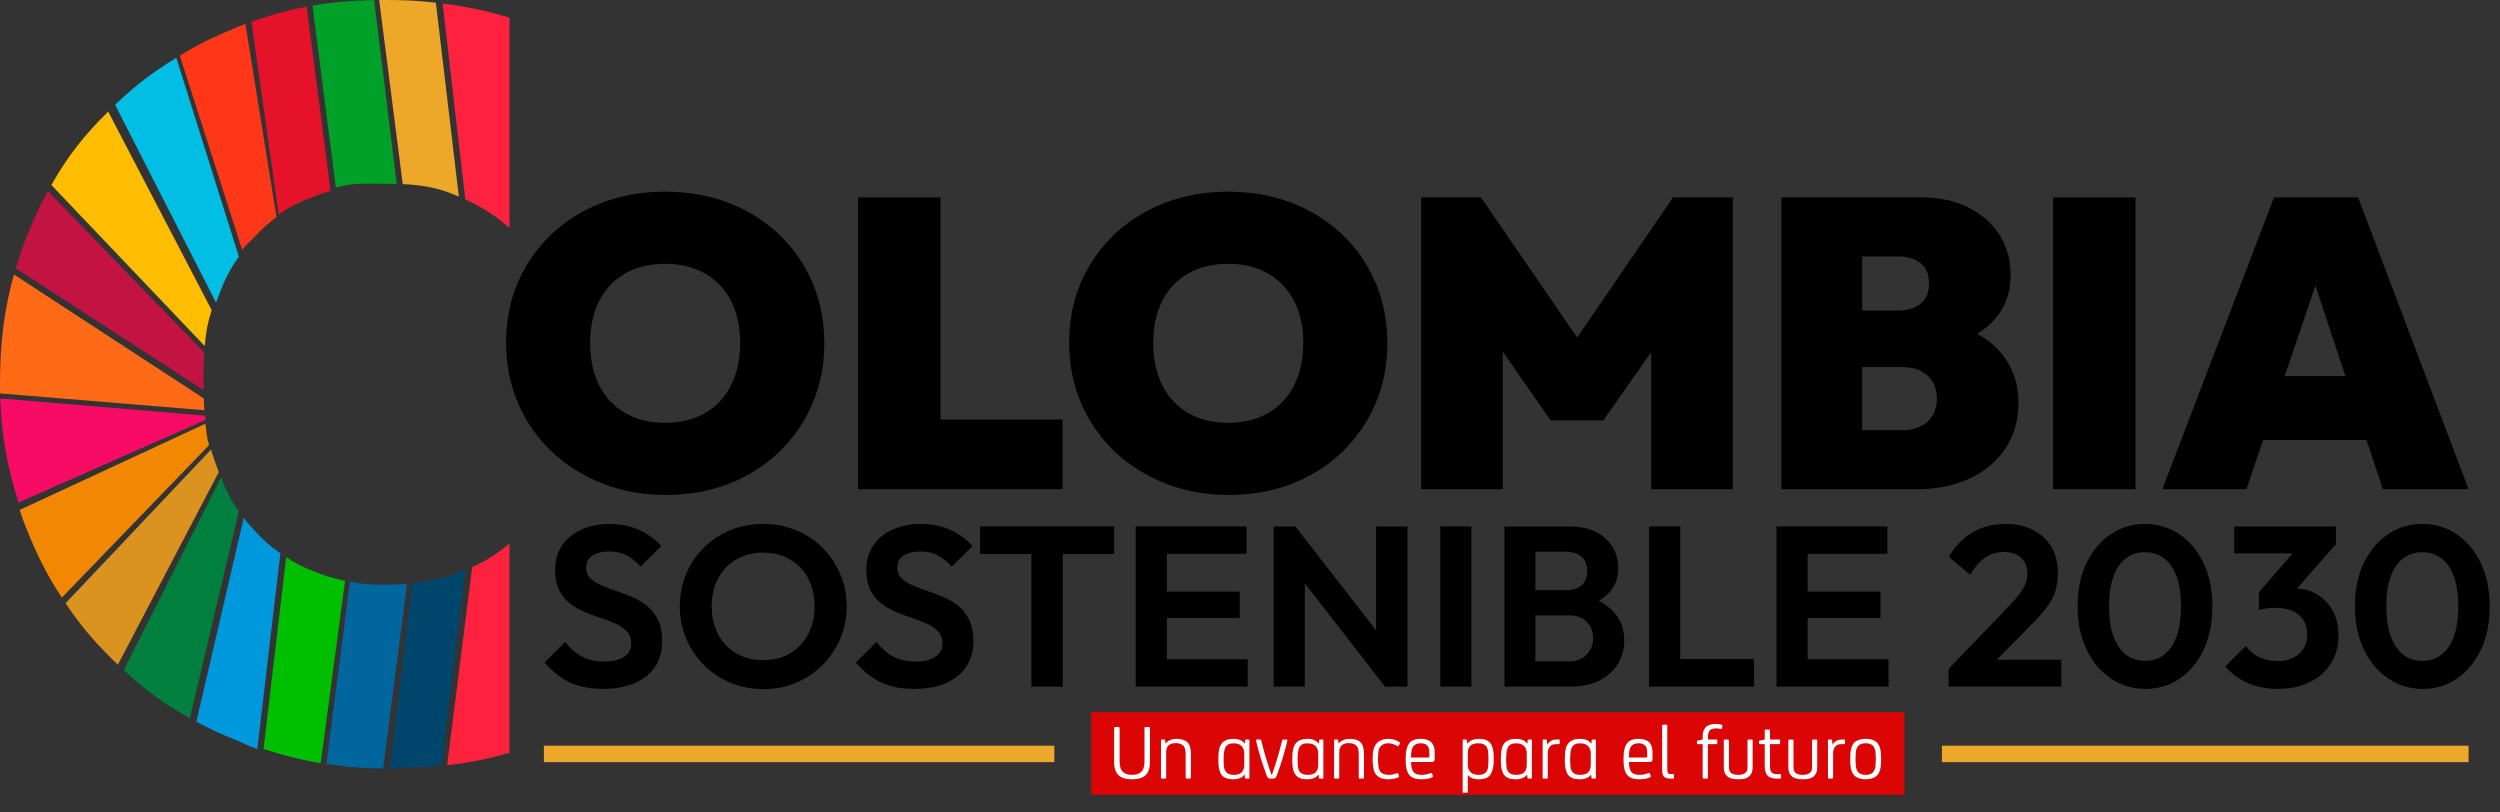<?xml version="1.0" encoding="UTF-8" standalone="no"?>
<!DOCTYPE svg PUBLIC "-//W3C//DTD SVG 1.1//EN" "http://www.w3.org/Graphics/SVG/1.1/DTD/svg11.dtd">
<svg width="100%" height="100%" viewBox="0 0 120 39" version="1.1" xmlns="http://www.w3.org/2000/svg" xmlns:xlink="http://www.w3.org/1999/xlink" xml:space="preserve" xmlns:serif="http://www.serif.com/" style="fill-rule:evenodd;clip-rule:evenodd;stroke-linejoin:round;stroke-miterlimit:2;">
    <rect x="0" y="0" width="120" height="39" fill="#333333" stroke="none"/>
    <g>
        <path d="M31.928,20.295c0.739,0 1.379,-0.157 1.92,-0.472c0.54,-0.315 0.956,-0.76 1.246,-1.338c0.29,-0.577 0.435,-1.252 0.435,-2.026c0,-0.577 -0.082,-1.098 -0.247,-1.564c-0.165,-0.465 -0.406,-0.865 -0.722,-1.2c-0.317,-0.334 -0.696,-0.59 -1.138,-0.767c-0.442,-0.177 -0.94,-0.265 -1.494,-0.265c-0.739,-0 -1.378,0.154 -1.919,0.462c-0.541,0.308 -0.956,0.747 -1.246,1.318c-0.291,0.57 -0.436,1.243 -0.436,2.016c0,0.59 0.083,1.121 0.248,1.594c0.164,0.472 0.405,0.875 0.722,1.209c0.316,0.335 0.695,0.59 1.137,0.768c0.442,0.177 0.94,0.265 1.494,0.265m0.04,3.462c-1.108,0 -2.127,-0.183 -3.057,-0.55c-0.93,-0.368 -1.741,-0.879 -2.434,-1.535c-0.692,-0.655 -1.23,-1.429 -1.612,-2.321c-0.383,-0.892 -0.574,-1.856 -0.574,-2.892c-0,-1.049 0.188,-2.013 0.564,-2.891c0.376,-0.879 0.907,-1.646 1.593,-2.302c0.685,-0.656 1.493,-1.164 2.423,-1.525c0.93,-0.36 1.949,-0.541 3.057,-0.541c1.108,0 2.127,0.181 3.057,0.541c0.93,0.361 1.738,0.869 2.424,1.525c0.686,0.656 1.217,1.426 1.593,2.311c0.376,0.886 0.564,1.853 0.564,2.902c-0,1.036 -0.188,1.997 -0.564,2.882c-0.376,0.885 -0.907,1.659 -1.593,2.321c-0.686,0.662 -1.491,1.174 -2.414,1.534c-0.923,0.361 -1.932,0.541 -3.027,0.541" style="fill:#000;fill-rule:nonzero;"/>
        <path d="M44.413,20.138l6.589,-0l-0,3.344l-6.589,-0l0,-3.344Zm-3.225,-10.662l3.957,-0l0,14.006l-3.957,-0l-0,-14.006Z" style="fill:#000;fill-rule:nonzero;"/>
        <path d="M58.956,20.295c0.739,0 1.378,-0.157 1.919,-0.472c0.541,-0.315 0.956,-0.76 1.247,-1.338c0.29,-0.577 0.435,-1.252 0.435,-2.026c0,-0.577 -0.083,-1.098 -0.247,-1.564c-0.165,-0.465 -0.406,-0.865 -0.722,-1.2c-0.317,-0.334 -0.696,-0.59 -1.138,-0.767c-0.442,-0.177 -0.94,-0.265 -1.494,-0.265c-0.739,-0 -1.379,0.154 -1.919,0.462c-0.541,0.308 -0.957,0.747 -1.247,1.318c-0.29,0.57 -0.435,1.243 -0.435,2.016c-0,0.59 0.082,1.121 0.247,1.594c0.165,0.472 0.406,0.875 0.722,1.209c0.317,0.335 0.696,0.59 1.138,0.768c0.442,0.177 0.94,0.265 1.494,0.265m0.04,3.462c-1.108,0 -2.127,-0.183 -3.057,-0.55c-0.93,-0.368 -1.742,-0.879 -2.434,-1.535c-0.693,-0.655 -1.23,-1.429 -1.613,-2.321c-0.382,-0.892 -0.573,-1.856 -0.573,-2.892c-0,-1.049 0.188,-2.013 0.564,-2.891c0.375,-0.879 0.906,-1.646 1.592,-2.302c0.686,-0.656 1.494,-1.164 2.424,-1.525c0.93,-0.36 1.949,-0.541 3.057,-0.541c1.108,0 2.127,0.181 3.057,0.541c0.93,0.361 1.738,0.869 2.424,1.525c0.685,0.656 1.217,1.426 1.592,2.311c0.376,0.886 0.564,1.853 0.564,2.902c0,1.036 -0.188,1.997 -0.564,2.882c-0.375,0.885 -0.907,1.659 -1.592,2.321c-0.686,0.662 -1.491,1.174 -2.414,1.534c-0.924,0.361 -1.933,0.541 -3.027,0.541" style="fill:#000;fill-rule:nonzero;"/>
        <path d="M68.216,23.482l-0,-14.006l2.869,-0l5.243,7.632l-1.247,0l5.224,-7.632l2.869,-0l-0,14.006l-3.918,-0l0,-7.554l0.574,0.157l-2.869,4.092l-2.532,0l-2.85,-4.092l0.554,-0.157l0,7.554l-3.917,-0Z" style="fill:#000;fill-rule:nonzero;"/>
        <path d="M88.714,23.482l-0,-2.833l2.592,0c0.501,0 0.903,-0.134 1.207,-0.403c0.303,-0.269 0.455,-0.639 0.455,-1.111c-0,-0.315 -0.069,-0.587 -0.208,-0.817c-0.138,-0.229 -0.33,-0.403 -0.574,-0.521c-0.244,-0.118 -0.537,-0.177 -0.88,-0.177l-2.592,-0l-0,-2.715l2.414,0c0.422,0 0.771,-0.105 1.048,-0.315c0.277,-0.209 0.416,-0.537 0.416,-0.983c-0,-0.446 -0.139,-0.774 -0.416,-0.984c-0.277,-0.209 -0.626,-0.314 -1.048,-0.314l-2.414,-0l-0,-2.833l3.522,-0c0.857,-0 1.605,0.161 2.246,0.482c0.639,0.321 1.137,0.761 1.493,1.318c0.356,0.557 0.535,1.197 0.535,1.918c-0,0.996 -0.357,1.81 -1.069,2.439c-0.712,0.63 -1.754,0.99 -3.126,1.082l-0.04,-1.357c1.491,0.091 2.632,0.498 3.423,1.219c0.792,0.722 1.187,1.646 1.187,2.774c0,0.813 -0.204,1.531 -0.613,2.154c-0.409,0.623 -0.979,1.108 -1.711,1.456c-0.732,0.347 -1.587,0.521 -2.563,0.521l-3.284,-0Zm-3.206,-14.006l3.879,-0l-0,14.006l-3.879,-0l0,-14.006Z" style="fill:#000;fill-rule:nonzero;"/>
        <rect x="98.547" y="9.476" width="3.957" height="14.006" style="fill:#000;"/>
        <path d="M107.273,18.053l7.875,-0l-0,3.068l-7.875,0l-0,-3.068Zm-3.482,5.429l5.362,-14.006l4.036,-0l5.303,14.006l-4.116,-0l-3.937,-11.901l1.424,-0l-4.036,11.901l-4.036,-0Z" style="fill:#000;fill-rule:nonzero;"/>
        <path d="M28.946,33.067c-0.624,0 -1.157,-0.105 -1.601,-0.317c-0.444,-0.211 -0.845,-0.528 -1.205,-0.951l0.991,-0.985c0.227,0.299 0.491,0.531 0.792,0.695c0.3,0.164 0.667,0.246 1.1,0.246c0.388,0 0.698,-0.077 0.929,-0.23c0.231,-0.153 0.347,-0.364 0.347,-0.634c-0,-0.233 -0.066,-0.423 -0.198,-0.569c-0.132,-0.146 -0.306,-0.27 -0.523,-0.372c-0.216,-0.102 -0.454,-0.195 -0.715,-0.279c-0.26,-0.083 -0.521,-0.18 -0.781,-0.289c-0.26,-0.11 -0.499,-0.247 -0.715,-0.411c-0.216,-0.164 -0.39,-0.375 -0.522,-0.634c-0.132,-0.259 -0.199,-0.585 -0.199,-0.979c0,-0.467 0.114,-0.864 0.342,-1.192c0.227,-0.328 0.539,-0.58 0.935,-0.755c0.396,-0.175 0.843,-0.262 1.342,-0.262c0.528,-0 1.004,0.098 1.43,0.295c0.425,0.197 0.774,0.452 1.045,0.766l-0.99,0.984c-0.227,-0.248 -0.46,-0.43 -0.699,-0.547c-0.238,-0.116 -0.508,-0.175 -0.808,-0.175c-0.345,0 -0.616,0.066 -0.814,0.197c-0.198,0.131 -0.297,0.321 -0.297,0.569c-0,0.211 0.066,0.383 0.198,0.514c0.132,0.131 0.306,0.244 0.522,0.339c0.217,0.095 0.455,0.186 0.715,0.273c0.261,0.088 0.521,0.186 0.781,0.296c0.261,0.109 0.499,0.251 0.715,0.426c0.217,0.175 0.391,0.399 0.523,0.673c0.132,0.273 0.198,0.611 0.198,1.012c0,0.714 -0.253,1.276 -0.759,1.684c-0.506,0.408 -1.199,0.612 -2.079,0.612" style="fill:#000;fill-rule:nonzero;"/>
        <path d="M36.624,31.689c0.499,0 0.932,-0.109 1.299,-0.328c0.366,-0.219 0.654,-0.521 0.863,-0.908c0.209,-0.386 0.314,-0.838 0.314,-1.356c-0,-0.379 -0.059,-0.725 -0.176,-1.039c-0.118,-0.313 -0.286,-0.585 -0.506,-0.815c-0.22,-0.229 -0.481,-0.406 -0.781,-0.53c-0.301,-0.124 -0.639,-0.186 -1.013,-0.186c-0.484,-0 -0.911,0.107 -1.281,0.323c-0.371,0.215 -0.66,0.515 -0.869,0.902c-0.209,0.386 -0.314,0.835 -0.314,1.345c0,0.387 0.061,0.74 0.182,1.061c0.121,0.321 0.289,0.594 0.506,0.82c0.216,0.226 0.476,0.402 0.781,0.525c0.304,0.124 0.636,0.186 0.995,0.186m0.022,1.389c-0.564,0 -1.09,-0.102 -1.578,-0.306c-0.488,-0.204 -0.913,-0.487 -1.276,-0.848c-0.363,-0.36 -0.648,-0.783 -0.853,-1.268c-0.205,-0.485 -0.308,-1.005 -0.308,-1.559c-0,-0.554 0.101,-1.07 0.303,-1.548c0.201,-0.477 0.484,-0.896 0.847,-1.257c0.363,-0.361 0.786,-0.642 1.27,-0.842c0.484,-0.201 1.009,-0.301 1.573,-0.301c0.572,-0 1.101,0.1 1.585,0.301c0.484,0.2 0.907,0.481 1.27,0.842c0.363,0.361 0.647,0.782 0.853,1.263c0.205,0.481 0.308,0.999 0.308,1.553c-0,0.554 -0.103,1.072 -0.308,1.553c-0.206,0.481 -0.49,0.903 -0.853,1.263c-0.363,0.361 -0.785,0.644 -1.265,0.848c-0.48,0.204 -1.003,0.306 -1.568,0.306" style="fill:#000;fill-rule:nonzero;"/>
        <path d="M43.885,33.067c-0.623,0 -1.157,-0.105 -1.601,-0.317c-0.443,-0.211 -0.845,-0.528 -1.204,-0.951l0.99,-0.985c0.227,0.299 0.491,0.531 0.792,0.695c0.301,0.164 0.667,0.246 1.1,0.246c0.389,0 0.699,-0.077 0.93,-0.23c0.231,-0.153 0.346,-0.364 0.346,-0.634c0,-0.233 -0.066,-0.423 -0.198,-0.569c-0.132,-0.146 -0.306,-0.27 -0.522,-0.372c-0.217,-0.102 -0.455,-0.195 -0.715,-0.279c-0.261,-0.083 -0.521,-0.18 -0.782,-0.289c-0.26,-0.11 -0.498,-0.247 -0.715,-0.411c-0.216,-0.164 -0.39,-0.375 -0.522,-0.634c-0.132,-0.259 -0.198,-0.585 -0.198,-0.979c-0,-0.467 0.113,-0.864 0.341,-1.192c0.227,-0.328 0.539,-0.58 0.935,-0.755c0.396,-0.175 0.843,-0.262 1.342,-0.262c0.528,-0 1.005,0.098 1.43,0.295c0.426,0.197 0.774,0.452 1.045,0.766l-0.99,0.984c-0.227,-0.248 -0.46,-0.43 -0.698,-0.547c-0.239,-0.116 -0.508,-0.175 -0.809,-0.175c-0.345,0 -0.616,0.066 -0.814,0.197c-0.198,0.131 -0.297,0.321 -0.297,0.569c0,0.211 0.066,0.383 0.198,0.514c0.132,0.131 0.306,0.244 0.523,0.339c0.216,0.095 0.454,0.186 0.715,0.273c0.26,0.088 0.52,0.186 0.781,0.296c0.26,0.109 0.498,0.251 0.715,0.426c0.216,0.175 0.39,0.399 0.522,0.673c0.132,0.273 0.198,0.611 0.198,1.012c0,0.714 -0.253,1.276 -0.759,1.684c-0.506,0.408 -1.199,0.612 -2.079,0.612" style="fill:#000;fill-rule:nonzero;"/>
        <path d="M49.506,25.433l1.508,0l-0,7.525l-1.508,0l0,-7.525Zm-2.464,-0.164l6.436,0l-0,1.323l-6.436,0l0,-1.323Z" style="fill:#000;fill-rule:nonzero;"/>
        <path d="M55.612,31.646l4.28,-0l-0,1.312l-4.28,0l0,-1.312Zm0,-3.249l3.895,0l-0,1.269l-3.895,-0l0,-1.269Zm0,-3.128l4.225,0l-0,1.313l-4.225,-0l0,-1.313Zm-1.1,0l1.496,0l0,7.689l-1.496,0l-0,-7.689Z" style="fill:#000;fill-rule:nonzero;"/>
        <path d="M66.481,32.958l-0.429,-1.444l0,-6.245l1.507,0l0,7.689l-1.078,0Zm0,0l-4.587,-5.906l0.286,-1.783l4.587,5.906l-0.286,1.783Zm-5.346,0l-0,-7.689l1.045,0l0.451,1.488l-0,6.201l-1.496,0Z" style="fill:#000;fill-rule:nonzero;"/>
        <rect x="69.132" y="25.269" width="1.496" height="7.689" style="fill:#000;"/>
        <path d="M73.313,32.958l-0,-1.214l2.013,0c0.359,0 0.64,-0.109 0.842,-0.328c0.201,-0.219 0.302,-0.478 0.302,-0.777c0,-0.204 -0.044,-0.39 -0.132,-0.558c-0.088,-0.167 -0.218,-0.3 -0.39,-0.399c-0.173,-0.098 -0.38,-0.147 -0.622,-0.147l-2.013,-0l-0,-1.204l1.848,0c0.308,0 0.556,-0.076 0.742,-0.229c0.188,-0.153 0.281,-0.383 0.281,-0.689c0,-0.314 -0.093,-0.547 -0.281,-0.7c-0.186,-0.153 -0.434,-0.23 -0.742,-0.23l-1.848,0l-0,-1.214l2.024,0c0.513,0 0.944,0.093 1.293,0.279c0.348,0.186 0.61,0.43 0.786,0.733c0.176,0.302 0.264,0.632 0.264,0.99c0,0.437 -0.134,0.814 -0.401,1.132c-0.268,0.317 -0.659,0.552 -1.172,0.705l0.066,-0.481c0.572,0.16 1.014,0.425 1.326,0.793c0.311,0.368 0.467,0.811 0.467,1.329c0,0.408 -0.101,0.778 -0.302,1.11c-0.202,0.332 -0.495,0.598 -0.88,0.798c-0.385,0.201 -0.853,0.301 -1.403,0.301l-2.068,0Zm-1.1,-7.689l1.485,0l-0,7.689l-1.485,0l-0,-7.689Z" style="fill:#000;fill-rule:nonzero;"/>
        <path d="M80.254,31.635l3.939,-0l-0,1.323l-3.939,0l0,-1.323Zm-1.1,-6.366l1.497,0l-0,7.689l-1.497,0l0,-7.689Z" style="fill:#000;fill-rule:nonzero;"/>
        <path d="M86.371,31.646l4.28,-0l-0,1.312l-4.28,0l0,-1.312Zm0,-3.249l3.895,0l-0,1.269l-3.895,-0l0,-1.269Zm0,-3.128l4.225,0l-0,1.313l-4.225,-0l0,-1.313Zm-1.1,0l1.496,0l0,7.689l-1.496,0l-0,-7.689Z" style="fill:#000;fill-rule:nonzero;"/>
        <path d="M93.533,32.958l-0,-0.853l1.276,-0.438l4.136,0l0,1.291l-5.412,0Zm-0,-0.853l2.915,-3.03c0.205,-0.219 0.372,-0.414 0.501,-0.585c0.128,-0.171 0.221,-0.335 0.28,-0.492c0.059,-0.157 0.088,-0.315 0.088,-0.476c0,-0.321 -0.104,-0.572 -0.313,-0.755c-0.209,-0.182 -0.479,-0.273 -0.809,-0.273c-0.337,0 -0.636,0.088 -0.897,0.263c-0.26,0.174 -0.504,0.452 -0.731,0.831l-1.023,-0.864c0.308,-0.518 0.691,-0.91 1.149,-1.176c0.459,-0.266 0.985,-0.399 1.579,-0.399c0.506,-0 0.948,0.098 1.326,0.295c0.377,0.197 0.669,0.47 0.874,0.82c0.205,0.35 0.308,0.759 0.308,1.225c0,0.314 -0.038,0.598 -0.115,0.854c-0.077,0.255 -0.206,0.508 -0.385,0.76c-0.18,0.251 -0.428,0.534 -0.743,0.847l-2.123,2.155l-1.881,-0Z" style="fill:#000;fill-rule:nonzero;"/>
        <path d="M102.961,31.722c0.352,0 0.656,-0.098 0.913,-0.295c0.256,-0.197 0.456,-0.489 0.599,-0.875c0.143,-0.387 0.215,-0.868 0.215,-1.444c-0,-0.576 -0.072,-1.057 -0.215,-1.444c-0.143,-0.386 -0.345,-0.676 -0.605,-0.869c-0.26,-0.193 -0.566,-0.29 -0.918,-0.29c-0.345,-0 -0.646,0.097 -0.903,0.29c-0.256,0.193 -0.456,0.481 -0.599,0.864c-0.143,0.383 -0.215,0.862 -0.215,1.438c0,0.584 0.072,1.068 0.215,1.455c0.143,0.386 0.343,0.678 0.599,0.875c0.257,0.197 0.562,0.295 0.914,0.295m0.022,1.346c-0.609,-0 -1.159,-0.165 -1.651,-0.493c-0.491,-0.328 -0.882,-0.791 -1.171,-1.389c-0.29,-0.598 -0.435,-1.294 -0.435,-2.089c0,-0.795 0.143,-1.487 0.429,-2.078c0.286,-0.591 0.673,-1.05 1.161,-1.378c0.488,-0.328 1.032,-0.492 1.634,-0.492c0.616,-0 1.167,0.164 1.655,0.492c0.488,0.328 0.875,0.789 1.161,1.383c0.286,0.595 0.429,1.293 0.429,2.095c0,0.795 -0.143,1.489 -0.429,2.084c-0.286,0.594 -0.671,1.053 -1.155,1.378c-0.484,0.324 -1.027,0.487 -1.628,0.487" style="fill:#000;fill-rule:nonzero;"/>
        <path d="M108.428,29.283l-0,-0.853l1.98,-2.286l1.717,-0.022l-2.047,2.33l-1.65,0.831Zm-1.188,-2.723l0,-1.291l4.885,0l-0,0.853l-1.222,0.438l-3.663,-0Zm2.09,6.507c-0.521,0 -0.997,-0.092 -1.43,-0.278c-0.433,-0.186 -0.796,-0.454 -1.089,-0.804l0.99,-0.974c0.147,0.219 0.356,0.394 0.627,0.525c0.271,0.132 0.565,0.197 0.88,0.197c0.293,0 0.546,-0.053 0.759,-0.159c0.213,-0.105 0.38,-0.255 0.501,-0.448c0.121,-0.193 0.181,-0.417 0.181,-0.673c0,-0.269 -0.06,-0.499 -0.181,-0.689c-0.121,-0.189 -0.295,-0.335 -0.523,-0.437c-0.227,-0.102 -0.498,-0.153 -0.814,-0.153c-0.139,-0 -0.282,0.009 -0.429,0.027c-0.147,0.018 -0.271,0.046 -0.374,0.082l0.66,-0.831c0.184,-0.058 0.365,-0.108 0.545,-0.148c0.179,-0.04 0.346,-0.06 0.5,-0.06c0.396,-0 0.754,0.093 1.073,0.279c0.319,0.186 0.572,0.448 0.759,0.787c0.187,0.339 0.281,0.739 0.281,1.198c-0,0.51 -0.121,0.957 -0.364,1.34c-0.241,0.383 -0.581,0.682 -1.017,0.897c-0.437,0.215 -0.948,0.322 -1.535,0.322" style="fill:#000;fill-rule:nonzero;"/>
        <path d="M116.272,31.722c0.352,0 0.656,-0.098 0.913,-0.295c0.256,-0.197 0.456,-0.489 0.599,-0.875c0.143,-0.387 0.215,-0.868 0.215,-1.444c-0,-0.576 -0.072,-1.057 -0.215,-1.444c-0.143,-0.386 -0.344,-0.676 -0.605,-0.869c-0.26,-0.193 -0.566,-0.29 -0.918,-0.29c-0.345,-0 -0.646,0.097 -0.902,0.29c-0.257,0.193 -0.457,0.481 -0.6,0.864c-0.143,0.383 -0.214,0.862 -0.214,1.438c-0,0.584 0.071,1.068 0.214,1.455c0.143,0.386 0.343,0.678 0.6,0.875c0.256,0.197 0.561,0.295 0.913,0.295m0.022,1.346c-0.609,-0 -1.159,-0.165 -1.65,-0.493c-0.492,-0.328 -0.882,-0.791 -1.172,-1.389c-0.29,-0.598 -0.435,-1.294 -0.435,-2.089c0,-0.795 0.144,-1.487 0.429,-2.078c0.287,-0.591 0.673,-1.05 1.161,-1.378c0.488,-0.328 1.032,-0.492 1.634,-0.492c0.616,-0 1.168,0.164 1.655,0.492c0.488,0.328 0.875,0.789 1.161,1.383c0.286,0.595 0.429,1.293 0.429,2.095c0,0.795 -0.143,1.489 -0.429,2.084c-0.286,0.594 -0.671,1.053 -1.155,1.378c-0.484,0.324 -1.027,0.487 -1.628,0.487" style="fill:#000;fill-rule:nonzero;"/>
        <path d="M22.334,9.572c0.795,0.36 1.499,0.817 2.12,1.369l-0,-10.092c-1.025,-0.314 -2.094,-0.541 -3.207,-0.681l1.087,9.404Z" style="fill:#ff223f;fill-rule:nonzero;"/>
        <path d="M19.043,8.827c0.099,0.002 0.195,0.006 0.289,0.01l-1.132,-8.835c0.094,-0.001 0.187,-0.002 0.281,-0.002c0.893,0 1.598,0.031 2.44,0.13l1.105,9.311c-0.873,-0.399 -1.669,-0.556 -2.694,-0.604" style="fill:#eda829;fill-rule:nonzero;"/>
        <path d="M11.626,11.995c0.187,-0.26 0.37,-0.386 0.584,-0.619c0.326,-0.355 0.679,-0.674 1.061,-0.958l-1.491,-9.269c-0.287,0.104 -0.287,0.111 -0.576,0.23c-0.966,0.398 -1.712,0.76 -2.574,1.292l2.996,9.324Z" style="fill:#ff3618;fill-rule:nonzero;"/>
        <path d="M10.371,14.53c0.039,-0.125 -0,-0 0.044,-0.122c0.311,-0.856 0.566,-1.414 1.051,-2.087l-3.004,-9.548c-1.131,0.698 -1.986,1.332 -2.936,2.26l4.845,9.497Z" style="fill:#00bee4;fill-rule:nonzero;"/>
        <path d="M9.828,16.611c0.05,-0.651 0.137,-1.114 0.332,-1.724l-4.966,-9.531c-1.138,1.112 -1.972,2.179 -2.728,3.525l7.362,7.73Z" style="fill:#ffbd00;fill-rule:nonzero;"/>
        <path d="M9.77,18.726c-0.005,-0.164 -0.002,-0.166 -0.002,-0.334c-0,-0.581 -0.003,-0.957 0.037,-1.47l-7.502,-7.751c-0.357,0.636 -0.587,1.136 -0.889,1.855c-0.273,0.649 -0.454,1.173 -0.648,1.859l9.004,5.841Z" style="fill:#c21343;fill-rule:nonzero;"/>
        <path d="M9.813,19.69c-0.026,-0.26 -0.018,-0.273 -0.028,-0.563l-9.113,-5.948c-0.475,1.678 -0.671,3.316 -0.671,5.213c0,0.247 -0.004,0.248 0.004,0.492l9.808,0.806Z" style="fill:#ff6a17;fill-rule:nonzero;"/>
        <path d="M9.86,20.157c-0.013,-0.101 -0.011,-0.103 -0.022,-0.207l-9.825,-0.823c0.062,1.822 0.355,3.359 0.878,4.993l8.969,-3.963Z" style="fill:#f80b65;fill-rule:nonzero;"/>
        <path d="M10.036,21.367c-0.119,-0.394 -0.117,-0.574 -0.176,-1.029l-8.915,4.138c0.154,0.482 0.275,0.792 0.469,1.257c0.459,1.099 0.918,1.993 1.555,2.953l7.067,-7.319Z" style="fill:#f28704;fill-rule:nonzero;"/>
        <path d="M10.502,22.659c-0.046,-0.114 -0.044,-0.116 -0.087,-0.233c-0.108,-0.297 -0.204,-0.572 -0.287,-0.846l-6.981,7.375c0.67,1.009 1.349,1.809 2.216,2.666c0.146,0.144 0.144,0.147 0.294,0.285l4.845,-9.247Z" style="fill:#db931f;fill-rule:nonzero;"/>
        <path d="M11.466,24.534c-0.39,-0.528 -0.576,-0.914 -0.859,-1.616l-4.669,9.246c1.049,0.968 1.965,1.649 3.178,2.309l2.35,-9.939Z" style="fill:#007f3e;fill-rule:nonzero;"/>
        <path d="M13.458,26.555c-0.499,-0.338 -0.837,-0.649 -1.248,-1.098c-0.224,-0.243 -0.323,-0.35 -0.51,-0.603l-2.275,9.787c0.626,0.341 1.152,0.578 1.852,0.864c0.398,0.163 0.666,0.311 1.076,0.445l1.105,-9.395Z" style="fill:#0098dc;fill-rule:nonzero;"/>
        <path d="M21.463,36.73c1.107,-0.122 1.987,-0.309 2.991,-0.597l-0,-10.042c-0.587,0.486 -1.08,0.815 -1.788,1.125l-1.203,9.514Z" style="fill:#ff223f;fill-rule:nonzero;"/>
        <path d="M22.334,27.361c-0.179,0.077 0.061,-0.025 0,0c-0.813,0.337 -1.575,0.538 -2.546,0.632l-1.075,8.889c0.923,-0 1.662,-0.063 2.479,-0.152l1.142,-9.369Z" style="fill:#00466c;fill-rule:nonzero;"/>
        <path d="M19.546,28.017c-0.38,0.037 -0.661,0.045 -1.065,0.045c-0.668,0 -1.073,-0.017 -1.685,-0.14l-1.128,8.741c0.975,0.156 1.644,0.219 2.721,0.219l1.157,-8.865Z" style="fill:#00669d;fill-rule:nonzero;"/>
        <path d="M16.562,27.878c-0.557,-0.113 -1.09,-0.276 -1.599,-0.492c-0.496,-0.208 -0.797,-0.352 -1.227,-0.643l-1.087,9.207c0.952,0.31 1.772,0.523 2.746,0.678l1.167,-8.75Z" style="fill:#00be00;fill-rule:nonzero;"/>
        <path d="M14.72,0.319c-0.906,0.171 -1.779,0.414 -2.652,0.727l1.309,9.252c0.514,-0.381 0.972,-0.577 1.586,-0.827c0.293,-0.119 0.593,-0.221 0.902,-0.308l-1.145,-8.844" style="fill:#e61229;fill-rule:nonzero;"/>
        <path d="M14.999,0.268l1.12,8.73c0.817,-0.228 1.435,-0.178 2.362,-0.178c0.196,-0 0.383,0.002 0.562,0.007l-1.085,-8.821c-1.048,0.014 -2.023,0.101 -2.959,0.262" style="fill:#00a129;fill-rule:nonzero;"/>
        <rect x="26.107" y="35.794" width="24.5" height="0.789" style="fill:#eda829;"/>
        <rect x="93.211" y="35.794" width="25.281" height="0.789" style="fill:#eda829;"/>
        <rect x="52.376" y="34.184" width="39.034" height="3.97" style="fill:#db0505;"/>
        <path d="M55.198,36.569c0,0.142 -0.016,0.265 -0.049,0.37c-0.032,0.107 -0.085,0.195 -0.158,0.265c-0.07,0.067 -0.157,0.118 -0.262,0.153c-0.106,0.032 -0.236,0.049 -0.391,0.049c-0.155,-0 -0.286,-0.017 -0.391,-0.049c-0.105,-0.035 -0.193,-0.086 -0.263,-0.153c-0.07,-0.07 -0.122,-0.158 -0.157,-0.265c-0.033,-0.105 -0.049,-0.228 -0.049,-0.37l-0,-1.606c-0,-0.022 0.005,-0.038 0.015,-0.048c0.012,-0.013 0.027,-0.019 0.045,-0.019l0.143,0c0.017,0 0.032,0.006 0.045,0.019c0.01,0.01 0.015,0.026 0.015,0.048l-0,1.591c-0,0.102 0.011,0.193 0.034,0.273c0.019,0.08 0.053,0.147 0.101,0.202c0.047,0.052 0.11,0.093 0.188,0.123c0.075,0.027 0.166,0.041 0.274,0.041c0.108,-0 0.199,-0.014 0.274,-0.041c0.078,-0.03 0.14,-0.071 0.188,-0.123c0.047,-0.055 0.081,-0.122 0.101,-0.202c0.023,-0.08 0.034,-0.171 0.034,-0.273l0,-1.591c0,-0.022 0.005,-0.038 0.015,-0.048c0.013,-0.013 0.028,-0.019 0.045,-0.019l0.143,0c0.017,0 0.032,0.006 0.045,0.019c0.01,0.01 0.015,0.026 0.015,0.048l0,1.606Z" style="fill:#fff;fill-rule:nonzero;"/>
        <path d="M57.14,37.361c-0.013,0.007 -0.03,0.011 -0.053,0.011l-0.108,0c-0.031,0 -0.049,-0.004 -0.057,-0.011c-0.007,-0.01 -0.011,-0.027 -0.011,-0.052l-0,-1.117c-0,-0.117 -0.013,-0.212 -0.038,-0.284c-0.027,-0.07 -0.074,-0.124 -0.139,-0.164c-0.037,-0.023 -0.081,-0.041 -0.131,-0.056c-0.053,-0.013 -0.113,-0.019 -0.18,-0.019c-0.088,0 -0.163,0.014 -0.226,0.041c-0.065,0.028 -0.115,0.067 -0.15,0.12c-0.025,0.035 -0.043,0.074 -0.053,0.119c-0.012,0.043 -0.018,0.102 -0.018,0.179l-0,1.188c-0,0.02 -0.005,0.035 -0.015,0.045c-0.013,0.007 -0.03,0.011 -0.053,0.011l-0.12,0c-0.023,0 -0.039,-0.004 -0.049,-0.011c-0.008,-0.01 -0.011,-0.025 -0.011,-0.045l-0,-1.774c-0,-0.015 0.002,-0.026 0.007,-0.033c0.008,-0.008 0.018,-0.012 0.03,-0.012l0.117,0c0.015,0 0.025,0.004 0.03,0.012c0.007,0.005 0.012,0.016 0.015,0.033c0.01,0.075 0.016,0.125 0.019,0.15l0.007,-0c0.018,-0.028 0.04,-0.054 0.068,-0.079c0.027,-0.025 0.057,-0.046 0.09,-0.063c0.05,-0.03 0.106,-0.051 0.169,-0.064c0.062,-0.015 0.126,-0.022 0.191,-0.022c0.146,-0 0.268,0.021 0.369,0.063c0.102,0.043 0.179,0.107 0.229,0.194c0.035,0.058 0.058,0.127 0.071,0.21c0.015,0.082 0.023,0.176 0.023,0.283l-0,1.095c-0,0.025 -0.008,0.042 -0.023,0.052" style="fill:#fff;fill-rule:nonzero;"/>
        <path d="M59.724,36.711l0,-0.541c0,-0.157 -0.044,-0.278 -0.131,-0.363c-0.085,-0.084 -0.208,-0.127 -0.368,-0.127l-0.012,0c-0.082,0 -0.15,0.009 -0.202,0.027c-0.053,0.017 -0.098,0.046 -0.136,0.085c-0.047,0.053 -0.082,0.129 -0.105,0.228c-0.022,0.097 -0.034,0.224 -0.034,0.381l0,0.116c0,0.132 0.008,0.241 0.023,0.329c0.015,0.087 0.046,0.159 0.094,0.216c0.037,0.042 0.086,0.075 0.146,0.097c0.058,0.023 0.132,0.034 0.222,0.034c0.18,-0 0.309,-0.043 0.387,-0.127c0.077,-0.085 0.116,-0.203 0.116,-0.355m0.248,-1.161l0,1.781c0,0.012 -0.002,0.022 -0.007,0.03c-0.008,0.007 -0.018,0.011 -0.03,0.011l-0.132,0c-0.017,0 -0.03,-0.002 -0.037,-0.007c-0.008,-0.008 -0.012,-0.018 -0.012,-0.03c-0.002,-0.035 -0.005,-0.087 -0.007,-0.157l-0.004,-0c-0.05,0.07 -0.121,0.124 -0.214,0.164c-0.093,0.042 -0.208,0.064 -0.346,0.064c-0.253,-0 -0.433,-0.069 -0.541,-0.206c-0.107,-0.139 -0.161,-0.356 -0.161,-0.65l-0,-0.183c-0,-0.338 0.06,-0.573 0.18,-0.705c0.12,-0.132 0.307,-0.198 0.56,-0.198c0.123,-0 0.226,0.02 0.312,0.06c0.087,0.037 0.157,0.094 0.21,0.171l0.007,0c0.005,-0.035 0.012,-0.084 0.019,-0.149c0.003,-0.018 0.009,-0.03 0.019,-0.037c0.008,-0.008 0.02,-0.012 0.038,-0.012l0.094,0c0.02,0 0.033,0.004 0.041,0.012c0.007,0.005 0.011,0.018 0.011,0.041" style="fill:#fff;fill-rule:nonzero;"/>
        <path d="M60.971,37.372c-0.045,0 -0.079,-0.01 -0.101,-0.03c-0.025,-0.022 -0.048,-0.061 -0.068,-0.116c-0.1,-0.266 -0.193,-0.536 -0.278,-0.81c-0.087,-0.276 -0.165,-0.564 -0.233,-0.863c-0.002,-0.007 -0.003,-0.012 -0.003,-0.015c-0,-0.012 0.003,-0.021 0.011,-0.026c0.008,-0.01 0.019,-0.015 0.034,-0.015l0.146,0c0.018,0 0.032,0.004 0.042,0.012c0.01,0.005 0.016,0.017 0.018,0.037c0.063,0.256 0.133,0.517 0.211,0.78c0.077,0.262 0.169,0.546 0.274,0.852l0.034,-0c0.107,-0.306 0.199,-0.59 0.274,-0.852c0.078,-0.263 0.148,-0.524 0.21,-0.78c0.005,-0.02 0.013,-0.032 0.023,-0.037c0.01,-0.008 0.024,-0.012 0.041,-0.012l0.147,0c0.012,0 0.023,0.005 0.033,0.015c0.005,0.005 0.008,0.014 0.008,0.026l-0,0.015c-0.07,0.299 -0.148,0.587 -0.233,0.863c-0.085,0.274 -0.178,0.544 -0.278,0.81c-0.022,0.055 -0.045,0.094 -0.067,0.116c-0.026,0.02 -0.059,0.03 -0.102,0.03l-0.143,0Z" style="fill:#fff;fill-rule:nonzero;"/>
        <path d="M63.274,36.711l-0,-0.541c-0,-0.157 -0.044,-0.278 -0.132,-0.363c-0.085,-0.084 -0.207,-0.127 -0.368,-0.127l-0.011,0c-0.083,0 -0.15,0.009 -0.203,0.027c-0.052,0.017 -0.097,0.046 -0.135,0.085c-0.048,0.053 -0.083,0.129 -0.105,0.228c-0.023,0.097 -0.034,0.224 -0.034,0.381l-0,0.116c-0,0.132 0.007,0.241 0.023,0.329c0.014,0.087 0.046,0.159 0.093,0.216c0.038,0.042 0.087,0.075 0.147,0.097c0.057,0.023 0.131,0.034 0.222,0.034c0.18,-0 0.309,-0.043 0.386,-0.127c0.078,-0.085 0.117,-0.203 0.117,-0.355m0.248,-1.161l-0,1.781c-0,0.012 -0.003,0.022 -0.008,0.03c-0.007,0.007 -0.017,0.011 -0.03,0.011l-0.131,0c-0.018,0 -0.03,-0.002 -0.038,-0.007c-0.007,-0.008 -0.011,-0.018 -0.011,-0.03c-0.003,-0.035 -0.005,-0.087 -0.008,-0.157l-0.003,-0c-0.051,0.07 -0.122,0.124 -0.214,0.164c-0.093,0.042 -0.208,0.064 -0.346,0.064c-0.253,-0 -0.433,-0.069 -0.541,-0.206c-0.108,-0.139 -0.161,-0.356 -0.161,-0.65l-0,-0.183c-0,-0.338 0.06,-0.573 0.18,-0.705c0.12,-0.132 0.307,-0.198 0.56,-0.198c0.122,-0 0.226,0.02 0.311,0.06c0.088,0.037 0.158,0.094 0.211,0.171l0.007,0c0.005,-0.035 0.011,-0.084 0.019,-0.149c0.002,-0.018 0.009,-0.03 0.019,-0.037c0.007,-0.008 0.02,-0.012 0.037,-0.012l0.094,0c0.02,0 0.034,0.004 0.042,0.012c0.007,0.005 0.011,0.018 0.011,0.041" style="fill:#fff;fill-rule:nonzero;"/>
        <path d="M65.449,37.361c-0.013,0.007 -0.03,0.011 -0.053,0.011l-0.109,0c-0.03,0 -0.049,-0.004 -0.056,-0.011c-0.008,-0.01 -0.011,-0.027 -0.011,-0.052l-0,-1.117c-0,-0.117 -0.013,-0.212 -0.038,-0.284c-0.028,-0.07 -0.074,-0.124 -0.139,-0.164c-0.038,-0.023 -0.081,-0.041 -0.131,-0.056c-0.053,-0.013 -0.113,-0.019 -0.181,-0.019c-0.087,0 -0.163,0.014 -0.225,0.041c-0.065,0.028 -0.115,0.067 -0.15,0.12c-0.025,0.035 -0.043,0.074 -0.053,0.119c-0.013,0.043 -0.019,0.102 -0.019,0.179l0,1.188c0,0.02 -0.005,0.035 -0.015,0.045c-0.012,0.007 -0.03,0.011 -0.052,0.011l-0.121,0c-0.022,0 -0.038,-0.004 -0.048,-0.011c-0.008,-0.01 -0.012,-0.025 -0.012,-0.045l0,-1.774c0,-0.015 0.003,-0.026 0.008,-0.033c0.007,-0.008 0.017,-0.012 0.03,-0.012l0.116,0c0.015,0 0.025,0.004 0.03,0.012c0.008,0.005 0.013,0.016 0.015,0.033c0.01,0.075 0.017,0.125 0.019,0.15l0.008,-0c0.017,-0.028 0.04,-0.054 0.067,-0.079c0.028,-0.025 0.058,-0.046 0.091,-0.063c0.049,-0.03 0.106,-0.051 0.168,-0.064c0.063,-0.015 0.127,-0.022 0.192,-0.022c0.145,-0 0.268,0.021 0.368,0.063c0.103,0.043 0.179,0.107 0.229,0.194c0.035,0.058 0.059,0.127 0.072,0.21c0.015,0.082 0.022,0.176 0.022,0.283l0,1.095c0,0.025 -0.007,0.042 -0.022,0.052" style="fill:#fff;fill-rule:nonzero;"/>
        <path d="M67.146,37.234c0.008,0.025 0.008,0.044 0,0.056c-0.005,0.012 -0.026,0.026 -0.063,0.041c-0.053,0.02 -0.12,0.037 -0.203,0.052c-0.083,0.015 -0.162,0.023 -0.237,0.023c-0.123,-0 -0.228,-0.014 -0.315,-0.041c-0.085,-0.028 -0.158,-0.069 -0.218,-0.124c-0.085,-0.077 -0.144,-0.18 -0.177,-0.31c-0.03,-0.127 -0.045,-0.276 -0.045,-0.448l0,-0.123c0,-0.179 0.02,-0.326 0.06,-0.441c0.038,-0.117 0.097,-0.211 0.177,-0.283c0.055,-0.053 0.126,-0.094 0.214,-0.124c0.087,-0.032 0.189,-0.048 0.304,-0.048c0.105,-0 0.209,0.017 0.312,0.052c0.1,0.032 0.179,0.071 0.237,0.116c0.007,0.005 0.012,0.014 0.015,0.026l-0,0.004c-0,0.01 -0.004,0.02 -0.012,0.03c-0.027,0.049 -0.049,0.085 -0.064,0.108c-0.007,0.015 -0.016,0.022 -0.026,0.022c-0.01,0 -0.024,-0.005 -0.041,-0.015c-0.068,-0.042 -0.138,-0.074 -0.211,-0.097c-0.072,-0.022 -0.142,-0.033 -0.21,-0.033c-0.072,-0 -0.138,0.01 -0.195,0.03c-0.058,0.019 -0.108,0.049 -0.15,0.089c-0.076,0.072 -0.119,0.163 -0.132,0.273c-0.015,0.112 -0.022,0.22 -0.022,0.325l-0,0.063c-0,0.147 0.008,0.268 0.026,0.362c0.017,0.095 0.049,0.171 0.094,0.228c0.042,0.052 0.097,0.09 0.165,0.112c0.068,0.023 0.143,0.034 0.225,0.034c0.065,-0 0.129,-0.006 0.192,-0.019c0.06,-0.012 0.12,-0.031 0.18,-0.056c0.025,-0.007 0.045,-0.01 0.06,-0.007c0.015,0.005 0.027,0.017 0.034,0.037c0.013,0.037 0.021,0.066 0.026,0.086" style="fill:#fff;fill-rule:nonzero;"/>
        <path d="M67.841,35.819c-0.075,0.092 -0.112,0.272 -0.112,0.541l0.826,0c0.02,0 0.034,-0.004 0.041,-0.011c0.008,-0.005 0.012,-0.021 0.012,-0.049l-0,-0.145c-0,-0.09 -0.007,-0.162 -0.019,-0.217c-0.013,-0.052 -0.035,-0.098 -0.068,-0.138c-0.032,-0.04 -0.075,-0.07 -0.128,-0.09c-0.052,-0.022 -0.116,-0.033 -0.191,-0.033c-0.165,-0 -0.285,0.047 -0.361,0.142m1.022,0.612c0,0.055 -0.01,0.092 -0.03,0.112c-0.023,0.022 -0.06,0.034 -0.113,0.034l-0.991,-0c0.007,0.229 0.047,0.389 0.12,0.481c0.075,0.09 0.203,0.135 0.383,0.135c0.073,-0 0.145,-0.006 0.218,-0.019c0.072,-0.015 0.14,-0.035 0.203,-0.06c0.025,-0.007 0.046,-0.01 0.064,-0.007c0.015,0.005 0.025,0.017 0.03,0.037c0.012,0.038 0.021,0.066 0.026,0.086c0.005,0.02 0.005,0.037 -0,0.052c-0.005,0.015 -0.033,0.033 -0.083,0.053c-0.067,0.025 -0.139,0.042 -0.214,0.052c-0.077,0.012 -0.159,0.019 -0.244,0.019c-0.285,-0 -0.483,-0.073 -0.593,-0.217c-0.111,-0.144 -0.166,-0.37 -0.166,-0.676l0,-0.153c0,-0.301 0.054,-0.525 0.162,-0.672c0.105,-0.15 0.293,-0.224 0.563,-0.224c0.11,-0 0.207,0.013 0.289,0.041c0.083,0.025 0.152,0.063 0.207,0.116c0.058,0.054 0.1,0.122 0.128,0.201c0.027,0.077 0.041,0.176 0.041,0.295l0,0.314Z" style="fill:#fff;fill-rule:nonzero;"/>
        <path d="M70.572,35.804c-0.078,0.084 -0.116,0.203 -0.116,0.354l-0,0.542c-0,0.164 0.045,0.287 0.135,0.37c0.093,0.082 0.218,0.123 0.376,0.123c0.09,-0 0.165,-0.011 0.225,-0.034c0.058,-0.02 0.108,-0.056 0.15,-0.108c0.043,-0.055 0.07,-0.125 0.083,-0.209c0.012,-0.085 0.019,-0.198 0.019,-0.34l-0,-0.146c-0,-0.132 -0.008,-0.242 -0.023,-0.332c-0.015,-0.087 -0.046,-0.159 -0.094,-0.217c-0.037,-0.042 -0.086,-0.074 -0.146,-0.097c-0.058,-0.022 -0.132,-0.033 -0.222,-0.033c-0.18,-0 -0.309,0.042 -0.387,0.127m0.083,1.546c-0.08,-0.035 -0.144,-0.084 -0.192,-0.146l-0.007,-0l-0,0.803c-0,0.012 -0.003,0.022 -0.008,0.03c-0.007,0.007 -0.017,0.011 -0.03,0.011l-0.173,-0c-0.015,-0 -0.025,-0.004 -0.03,-0.011c-0.005,-0.008 -0.007,-0.018 -0.007,-0.03l-0,-2.465c-0,-0.015 0.002,-0.026 0.007,-0.033c0.005,-0.008 0.015,-0.012 0.03,-0.012l0.117,0c0.012,0 0.022,0.004 0.03,0.012c0.007,0.005 0.012,0.016 0.015,0.033c0.01,0.075 0.017,0.125 0.022,0.15l0.008,-0c0.05,-0.068 0.121,-0.122 0.214,-0.165c0.093,-0.042 0.208,-0.063 0.346,-0.063c0.253,-0 0.433,0.07 0.54,0.209c0.108,0.137 0.162,0.352 0.162,0.646l-0,0.202c-0,0.273 -0.05,0.49 -0.15,0.649c-0.098,0.157 -0.285,0.236 -0.56,0.236c-0.145,-0 -0.257,-0.019 -0.334,-0.056" style="fill:#fff;fill-rule:nonzero;"/>
        <path d="M73.284,36.711l0,-0.541c0,-0.157 -0.044,-0.278 -0.131,-0.363c-0.086,-0.084 -0.208,-0.127 -0.368,-0.127l-0.012,0c-0.083,0 -0.15,0.009 -0.203,0.027c-0.052,0.017 -0.097,0.046 -0.135,0.085c-0.047,0.053 -0.082,0.129 -0.105,0.228c-0.023,0.097 -0.034,0.224 -0.034,0.381l0,0.116c0,0.132 0.008,0.241 0.023,0.329c0.015,0.087 0.046,0.159 0.094,0.216c0.037,0.042 0.086,0.075 0.146,0.097c0.058,0.023 0.131,0.034 0.222,0.034c0.18,-0 0.309,-0.043 0.387,-0.127c0.077,-0.085 0.116,-0.203 0.116,-0.355m0.248,-1.161l-0,1.781c-0,0.012 -0.003,0.022 -0.008,0.03c-0.007,0.007 -0.017,0.011 -0.03,0.011l-0.131,0c-0.018,0 -0.03,-0.002 -0.038,-0.007c-0.007,-0.008 -0.011,-0.018 -0.011,-0.03c-0.003,-0.035 -0.005,-0.087 -0.007,-0.157l-0.004,-0c-0.05,0.07 -0.122,0.124 -0.214,0.164c-0.093,0.042 -0.208,0.064 -0.346,0.064c-0.253,-0 -0.433,-0.069 -0.541,-0.206c-0.107,-0.139 -0.161,-0.356 -0.161,-0.65l-0,-0.183c-0,-0.338 0.06,-0.573 0.18,-0.705c0.12,-0.132 0.307,-0.198 0.56,-0.198c0.122,-0 0.226,0.02 0.311,0.06c0.088,0.037 0.158,0.094 0.211,0.171l0.007,0c0.005,-0.035 0.012,-0.084 0.019,-0.149c0.003,-0.018 0.009,-0.03 0.019,-0.037c0.007,-0.008 0.02,-0.012 0.037,-0.012l0.094,0c0.02,0 0.034,0.004 0.042,0.012c0.007,0.005 0.011,0.018 0.011,0.041" style="fill:#fff;fill-rule:nonzero;"/>
        <path d="M74.107,37.372c-0.023,0 -0.039,-0.004 -0.049,-0.011c-0.008,-0.008 -0.011,-0.02 -0.011,-0.038l-0,-1.781c-0,-0.015 0.003,-0.026 0.011,-0.033c0.007,-0.008 0.019,-0.012 0.034,-0.012l0.112,0c0.018,0 0.029,0.004 0.034,0.012c0.005,0.007 0.009,0.018 0.011,0.033c0.008,0.097 0.013,0.163 0.015,0.198l0.008,0c0.035,-0.065 0.089,-0.121 0.161,-0.168c0.071,-0.05 0.166,-0.075 0.286,-0.075l0.098,0c0.02,0 0.033,0.004 0.041,0.012c0.007,0.007 0.011,0.02 0.011,0.037l0,0.127c0,0.015 -0.004,0.026 -0.011,0.034c-0.01,0.007 -0.024,0.011 -0.041,0.011l-0.102,-0c-0.097,-0 -0.173,0.013 -0.225,0.041c-0.053,0.027 -0.094,0.066 -0.124,0.116c-0.025,0.039 -0.044,0.084 -0.057,0.134c-0.01,0.052 -0.015,0.107 -0.015,0.164l0,1.15c0,0.015 -0.005,0.027 -0.015,0.034c-0.01,0.01 -0.026,0.015 -0.048,0.015l-0.124,0Z" style="fill:#fff;fill-rule:nonzero;"/>
        <path d="M76.357,36.711l-0,-0.541c-0,-0.157 -0.044,-0.278 -0.132,-0.363c-0.085,-0.084 -0.208,-0.127 -0.368,-0.127l-0.011,0c-0.083,0 -0.15,0.009 -0.203,0.027c-0.053,0.017 -0.098,0.046 -0.135,0.085c-0.048,0.053 -0.083,0.129 -0.105,0.228c-0.023,0.097 -0.034,0.224 -0.034,0.381l-0,0.116c-0,0.132 0.007,0.241 0.022,0.329c0.015,0.087 0.047,0.159 0.094,0.216c0.038,0.042 0.087,0.075 0.147,0.097c0.057,0.023 0.131,0.034 0.221,0.034c0.18,-0 0.31,-0.043 0.387,-0.127c0.078,-0.085 0.117,-0.203 0.117,-0.355m0.247,-1.161l0,1.781c0,0.012 -0.002,0.022 -0.007,0.03c-0.008,0.007 -0.018,0.011 -0.03,0.011l-0.132,0c-0.017,0 -0.03,-0.002 -0.037,-0.007c-0.008,-0.008 -0.011,-0.018 -0.011,-0.03c-0.003,-0.035 -0.005,-0.087 -0.008,-0.157l-0.004,-0c-0.05,0.07 -0.121,0.124 -0.214,0.164c-0.092,0.042 -0.208,0.064 -0.345,0.064c-0.253,-0 -0.434,-0.069 -0.541,-0.206c-0.108,-0.139 -0.162,-0.356 -0.162,-0.65l0,-0.183c0,-0.338 0.06,-0.573 0.181,-0.705c0.12,-0.132 0.306,-0.198 0.559,-0.198c0.123,-0 0.227,0.02 0.312,0.06c0.088,0.037 0.158,0.094 0.21,0.171l0.008,0c0.005,-0.035 0.011,-0.084 0.019,-0.149c0.002,-0.018 0.008,-0.03 0.018,-0.037c0.008,-0.008 0.021,-0.012 0.038,-0.012l0.094,0c0.02,0 0.034,0.004 0.041,0.012c0.008,0.005 0.011,0.018 0.011,0.041" style="fill:#fff;fill-rule:nonzero;"/>
        <path d="M78.299,35.819c-0.076,0.092 -0.113,0.272 -0.113,0.541l0.826,0c0.02,0 0.034,-0.004 0.042,-0.011c0.007,-0.005 0.011,-0.021 0.011,-0.049l-0,-0.145c-0,-0.09 -0.006,-0.162 -0.019,-0.217c-0.013,-0.052 -0.035,-0.098 -0.068,-0.138c-0.032,-0.04 -0.075,-0.07 -0.127,-0.09c-0.053,-0.022 -0.117,-0.033 -0.192,-0.033c-0.165,-0 -0.285,0.047 -0.36,0.142m1.021,0.612c0,0.055 -0.01,0.092 -0.03,0.112c-0.022,0.022 -0.06,0.034 -0.113,0.034l-0.991,-0c0.007,0.229 0.047,0.389 0.12,0.481c0.075,0.09 0.203,0.135 0.383,0.135c0.073,-0 0.145,-0.006 0.218,-0.019c0.073,-0.015 0.14,-0.035 0.203,-0.06c0.025,-0.007 0.046,-0.01 0.064,-0.007c0.015,0.005 0.025,0.017 0.03,0.037c0.012,0.038 0.021,0.066 0.026,0.086c0.005,0.02 0.005,0.037 0,0.052c-0.005,0.015 -0.033,0.033 -0.083,0.053c-0.067,0.025 -0.138,0.042 -0.214,0.052c-0.077,0.012 -0.159,0.019 -0.244,0.019c-0.285,-0 -0.483,-0.073 -0.593,-0.217c-0.111,-0.144 -0.166,-0.37 -0.166,-0.676l0,-0.153c0,-0.301 0.054,-0.525 0.162,-0.672c0.105,-0.15 0.293,-0.224 0.563,-0.224c0.111,-0 0.207,0.013 0.29,0.041c0.082,0.025 0.151,0.063 0.206,0.116c0.058,0.054 0.1,0.122 0.128,0.201c0.027,0.077 0.041,0.176 0.041,0.295l0,0.314Z" style="fill:#fff;fill-rule:nonzero;"/>
        <path d="M80.03,36.872c0,0.059 0.001,0.109 0.004,0.149c0.005,0.04 0.016,0.07 0.034,0.09c0.01,0.017 0.026,0.028 0.049,0.033c0.022,0.008 0.051,0.011 0.086,0.011l0.105,0c0.013,0 0.024,0.002 0.034,0.004c0.008,0.003 0.011,0.015 0.011,0.038l0,0.13c0,0.013 -0.002,0.024 -0.007,0.034c-0.008,0.007 -0.018,0.011 -0.03,0.011l-0.147,0c-0.067,0 -0.126,-0.007 -0.176,-0.022c-0.048,-0.013 -0.088,-0.035 -0.121,-0.068c-0.032,-0.032 -0.056,-0.078 -0.071,-0.138c-0.013,-0.057 -0.019,-0.128 -0.019,-0.213l0,-2.106c0,-0.015 0.004,-0.026 0.012,-0.033c0.01,-0.005 0.021,-0.008 0.033,-0.008l0.158,0c0.013,0 0.024,0.003 0.034,0.008c0.007,0.007 0.011,0.018 0.011,0.033l0,2.047Z" style="fill:#fff;fill-rule:nonzero;"/>
        <path d="M81.773,37.372c-0.013,0 -0.022,-0.004 -0.03,-0.011c-0.01,-0.01 -0.015,-0.021 -0.015,-0.034l-0,-1.609l-0.233,-0c-0.015,-0 -0.025,-0.004 -0.03,-0.011c-0.008,-0.005 -0.011,-0.017 -0.011,-0.034l-0,-0.075c-0,-0.017 0.003,-0.03 0.011,-0.037c0.005,-0.008 0.015,-0.011 0.03,-0.011c0.118,-0.025 0.195,-0.043 0.233,-0.053l-0,-0.119c-0,-0.08 0.006,-0.152 0.019,-0.217c0.012,-0.064 0.034,-0.12 0.064,-0.168c0.057,-0.099 0.137,-0.165 0.24,-0.198c0.103,-0.03 0.194,-0.045 0.274,-0.045c0.078,0 0.14,0.003 0.188,0.008c0.045,0.007 0.085,0.016 0.12,0.026c0.02,0.005 0.033,0.013 0.038,0.023c0.005,0.005 0.007,0.013 0.007,0.026l0,0.007c-0.007,0.047 -0.014,0.084 -0.019,0.108c-0.005,0.018 -0.011,0.03 -0.018,0.038c-0.01,0.005 -0.025,0.005 -0.045,-0c-0.033,-0.005 -0.069,-0.01 -0.109,-0.015c-0.04,-0.005 -0.082,-0.008 -0.124,-0.008c-0.053,0 -0.103,0.007 -0.151,0.019c-0.047,0.01 -0.087,0.027 -0.12,0.052c-0.04,0.033 -0.069,0.077 -0.086,0.135c-0.018,0.054 -0.026,0.127 -0.026,0.216l-0,0.112l0.409,0c0.015,0 0.025,0.004 0.03,0.012c0.008,0.005 0.011,0.013 0.011,0.026l0,0.142c0,0.012 -0.003,0.022 -0.011,0.03c-0.005,0.007 -0.015,0.011 -0.03,0.011l-0.409,-0l-0,1.609c-0,0.013 -0.004,0.024 -0.012,0.034c-0.007,0.007 -0.019,0.011 -0.034,0.011l-0.161,0Z" style="fill:#fff;fill-rule:nonzero;"/>
        <path d="M84.087,35.497c0.015,0 0.026,0.005 0.034,0.015c0.005,0.008 0.007,0.02 0.007,0.038l0,1.284c0,0.092 -0.014,0.176 -0.041,0.251c-0.03,0.074 -0.073,0.135 -0.128,0.183c-0.055,0.049 -0.123,0.084 -0.203,0.104c-0.08,0.023 -0.186,0.034 -0.319,0.034c-0.128,-0 -0.233,-0.011 -0.315,-0.034c-0.083,-0.022 -0.152,-0.057 -0.207,-0.104c-0.06,-0.05 -0.104,-0.111 -0.132,-0.183c-0.027,-0.073 -0.041,-0.156 -0.041,-0.251l0,-1.273c0,-0.018 0.005,-0.032 0.015,-0.045c0.01,-0.012 0.023,-0.019 0.038,-0.019l0.142,0c0.018,0 0.032,0.007 0.042,0.019c0.007,0.01 0.011,0.022 0.011,0.037l0,1.248c0,0.077 0.008,0.138 0.022,0.183c0.016,0.044 0.042,0.083 0.079,0.115c0.038,0.035 0.084,0.059 0.139,0.071c0.055,0.015 0.124,0.023 0.207,0.023c0.085,-0 0.155,-0.009 0.21,-0.026c0.055,-0.015 0.103,-0.043 0.143,-0.082c0.033,-0.03 0.055,-0.065 0.068,-0.105c0.015,-0.042 0.022,-0.102 0.022,-0.179l0,-1.251c0,-0.018 0.004,-0.03 0.011,-0.038c0.011,-0.01 0.022,-0.015 0.034,-0.015l0.162,0Z" style="fill:#fff;fill-rule:nonzero;"/>
        <path d="M85.266,37.372c-0.1,0 -0.186,-0.012 -0.259,-0.037c-0.07,-0.025 -0.128,-0.064 -0.173,-0.116c-0.042,-0.05 -0.074,-0.111 -0.094,-0.183c-0.022,-0.075 -0.033,-0.161 -0.033,-0.258l-0,-1.06l-0.233,-0c-0.015,-0 -0.025,-0.004 -0.03,-0.011c-0.008,-0.005 -0.012,-0.017 -0.012,-0.034l0,-0.075c0,-0.017 0.004,-0.03 0.012,-0.037c0.005,-0.008 0.015,-0.011 0.03,-0.011c0.115,-0.025 0.193,-0.043 0.233,-0.053l-0,-0.429c-0,-0.015 0.005,-0.026 0.015,-0.034c0.007,-0.01 0.017,-0.015 0.03,-0.015l0.161,0c0.015,0 0.026,0.005 0.034,0.015c0.008,0.008 0.011,0.019 0.011,0.034l0,0.429l0.447,0c0.015,0 0.025,0.004 0.03,0.012c0.008,0.005 0.012,0.013 0.012,0.026l-0,0.142c-0,0.012 -0.004,0.022 -0.012,0.03c-0.005,0.007 -0.015,0.011 -0.03,0.011l-0.447,-0l0,1.03c0,0.07 0.004,0.131 0.012,0.183c0.01,0.053 0.028,0.096 0.056,0.131c0.025,0.032 0.06,0.056 0.105,0.071c0.045,0.018 0.104,0.026 0.177,0.026l0.139,0c0.009,0 0.02,0.001 0.03,0.004c0.01,0.002 0.015,0.015 0.015,0.037l-0,0.131c-0,0.012 -0.004,0.022 -0.012,0.03c-0.005,0.007 -0.016,0.011 -0.033,0.011l-0.181,0Z" style="fill:#fff;fill-rule:nonzero;"/>
        <path d="M87.186,35.497c0.015,0 0.026,0.005 0.033,0.015c0.005,0.008 0.008,0.02 0.008,0.038l-0,1.284c-0,0.092 -0.014,0.176 -0.041,0.251c-0.03,0.074 -0.073,0.135 -0.128,0.183c-0.055,0.049 -0.123,0.084 -0.203,0.104c-0.08,0.023 -0.187,0.034 -0.319,0.034c-0.128,-0 -0.233,-0.011 -0.316,-0.034c-0.082,-0.022 -0.151,-0.057 -0.206,-0.104c-0.06,-0.05 -0.104,-0.111 -0.132,-0.183c-0.027,-0.073 -0.041,-0.156 -0.041,-0.251l-0,-1.273c-0,-0.018 0.005,-0.032 0.015,-0.045c0.01,-0.012 0.022,-0.019 0.038,-0.019l0.142,0c0.018,0 0.032,0.007 0.041,0.019c0.008,0.01 0.012,0.022 0.012,0.037l-0,1.248c-0,0.077 0.007,0.138 0.022,0.183c0.015,0.044 0.042,0.083 0.079,0.115c0.038,0.035 0.084,0.059 0.139,0.071c0.055,0.015 0.124,0.023 0.207,0.023c0.085,-0 0.155,-0.009 0.21,-0.026c0.055,-0.015 0.103,-0.043 0.143,-0.082c0.032,-0.03 0.055,-0.065 0.068,-0.105c0.015,-0.042 0.022,-0.102 0.022,-0.179l-0,-1.251c-0,-0.018 0.004,-0.03 0.011,-0.038c0.01,-0.01 0.022,-0.015 0.034,-0.015l0.162,0Z" style="fill:#fff;fill-rule:nonzero;"/>
        <path d="M87.802,37.372c-0.023,0 -0.039,-0.004 -0.049,-0.011c-0.008,-0.008 -0.011,-0.02 -0.011,-0.038l-0,-1.781c-0,-0.015 0.003,-0.026 0.011,-0.033c0.007,-0.008 0.019,-0.012 0.034,-0.012l0.112,0c0.018,0 0.029,0.004 0.034,0.012c0.005,0.007 0.009,0.018 0.011,0.033c0.008,0.097 0.013,0.163 0.015,0.198l0.008,0c0.035,-0.065 0.089,-0.121 0.161,-0.168c0.071,-0.05 0.166,-0.075 0.286,-0.075l0.098,0c0.02,0 0.033,0.004 0.041,0.012c0.007,0.007 0.011,0.02 0.011,0.037l0,0.127c0,0.015 -0.004,0.026 -0.011,0.034c-0.01,0.007 -0.024,0.011 -0.041,0.011l-0.102,-0c-0.097,-0 -0.173,0.013 -0.225,0.041c-0.053,0.027 -0.094,0.066 -0.124,0.116c-0.025,0.039 -0.044,0.084 -0.056,0.134c-0.011,0.052 -0.015,0.107 -0.015,0.164l-0,1.15c-0,0.015 -0.006,0.027 -0.015,0.034c-0.011,0.01 -0.027,0.015 -0.049,0.015l-0.124,0Z" style="fill:#fff;fill-rule:nonzero;"/>
        <path d="M89.067,36.468c0,0.08 0.003,0.158 0.008,0.236c0.008,0.077 0.017,0.139 0.03,0.186c0.033,0.112 0.086,0.191 0.162,0.236c0.075,0.044 0.17,0.067 0.285,0.067c0.115,-0 0.21,-0.023 0.285,-0.067c0.076,-0.045 0.129,-0.124 0.162,-0.236c0.015,-0.047 0.025,-0.109 0.03,-0.186c0.008,-0.078 0.011,-0.156 0.011,-0.236l0,-0.071c0,-0.079 -0.003,-0.158 -0.011,-0.235c-0.005,-0.077 -0.015,-0.139 -0.03,-0.187c-0.033,-0.112 -0.086,-0.189 -0.162,-0.231c-0.075,-0.045 -0.17,-0.067 -0.285,-0.067c-0.115,-0 -0.21,0.022 -0.285,0.067c-0.076,0.042 -0.129,0.119 -0.162,0.231c-0.013,0.048 -0.022,0.11 -0.03,0.187c-0.005,0.077 -0.008,0.156 -0.008,0.235l0,0.071Zm1.225,0.045c0,0.169 -0.015,0.313 -0.045,0.43c-0.033,0.119 -0.084,0.214 -0.154,0.283c-0.063,0.063 -0.139,0.108 -0.229,0.135c-0.09,0.03 -0.194,0.045 -0.312,0.045c-0.115,-0 -0.218,-0.015 -0.308,-0.045c-0.09,-0.027 -0.168,-0.072 -0.233,-0.135c-0.07,-0.069 -0.121,-0.164 -0.154,-0.283c-0.03,-0.117 -0.045,-0.261 -0.045,-0.43l0,-0.153c0,-0.172 0.015,-0.317 0.045,-0.437c0.033,-0.117 0.084,-0.211 0.154,-0.284c0.065,-0.059 0.144,-0.104 0.237,-0.134c0.092,-0.028 0.194,-0.041 0.304,-0.041c0.113,-0 0.215,0.013 0.308,0.041c0.093,0.03 0.17,0.075 0.233,0.134c0.07,0.073 0.121,0.167 0.154,0.284c0.03,0.12 0.045,0.265 0.045,0.437l0,0.153Z" style="fill:#fff;fill-rule:nonzero;"/>
    </g>
</svg>